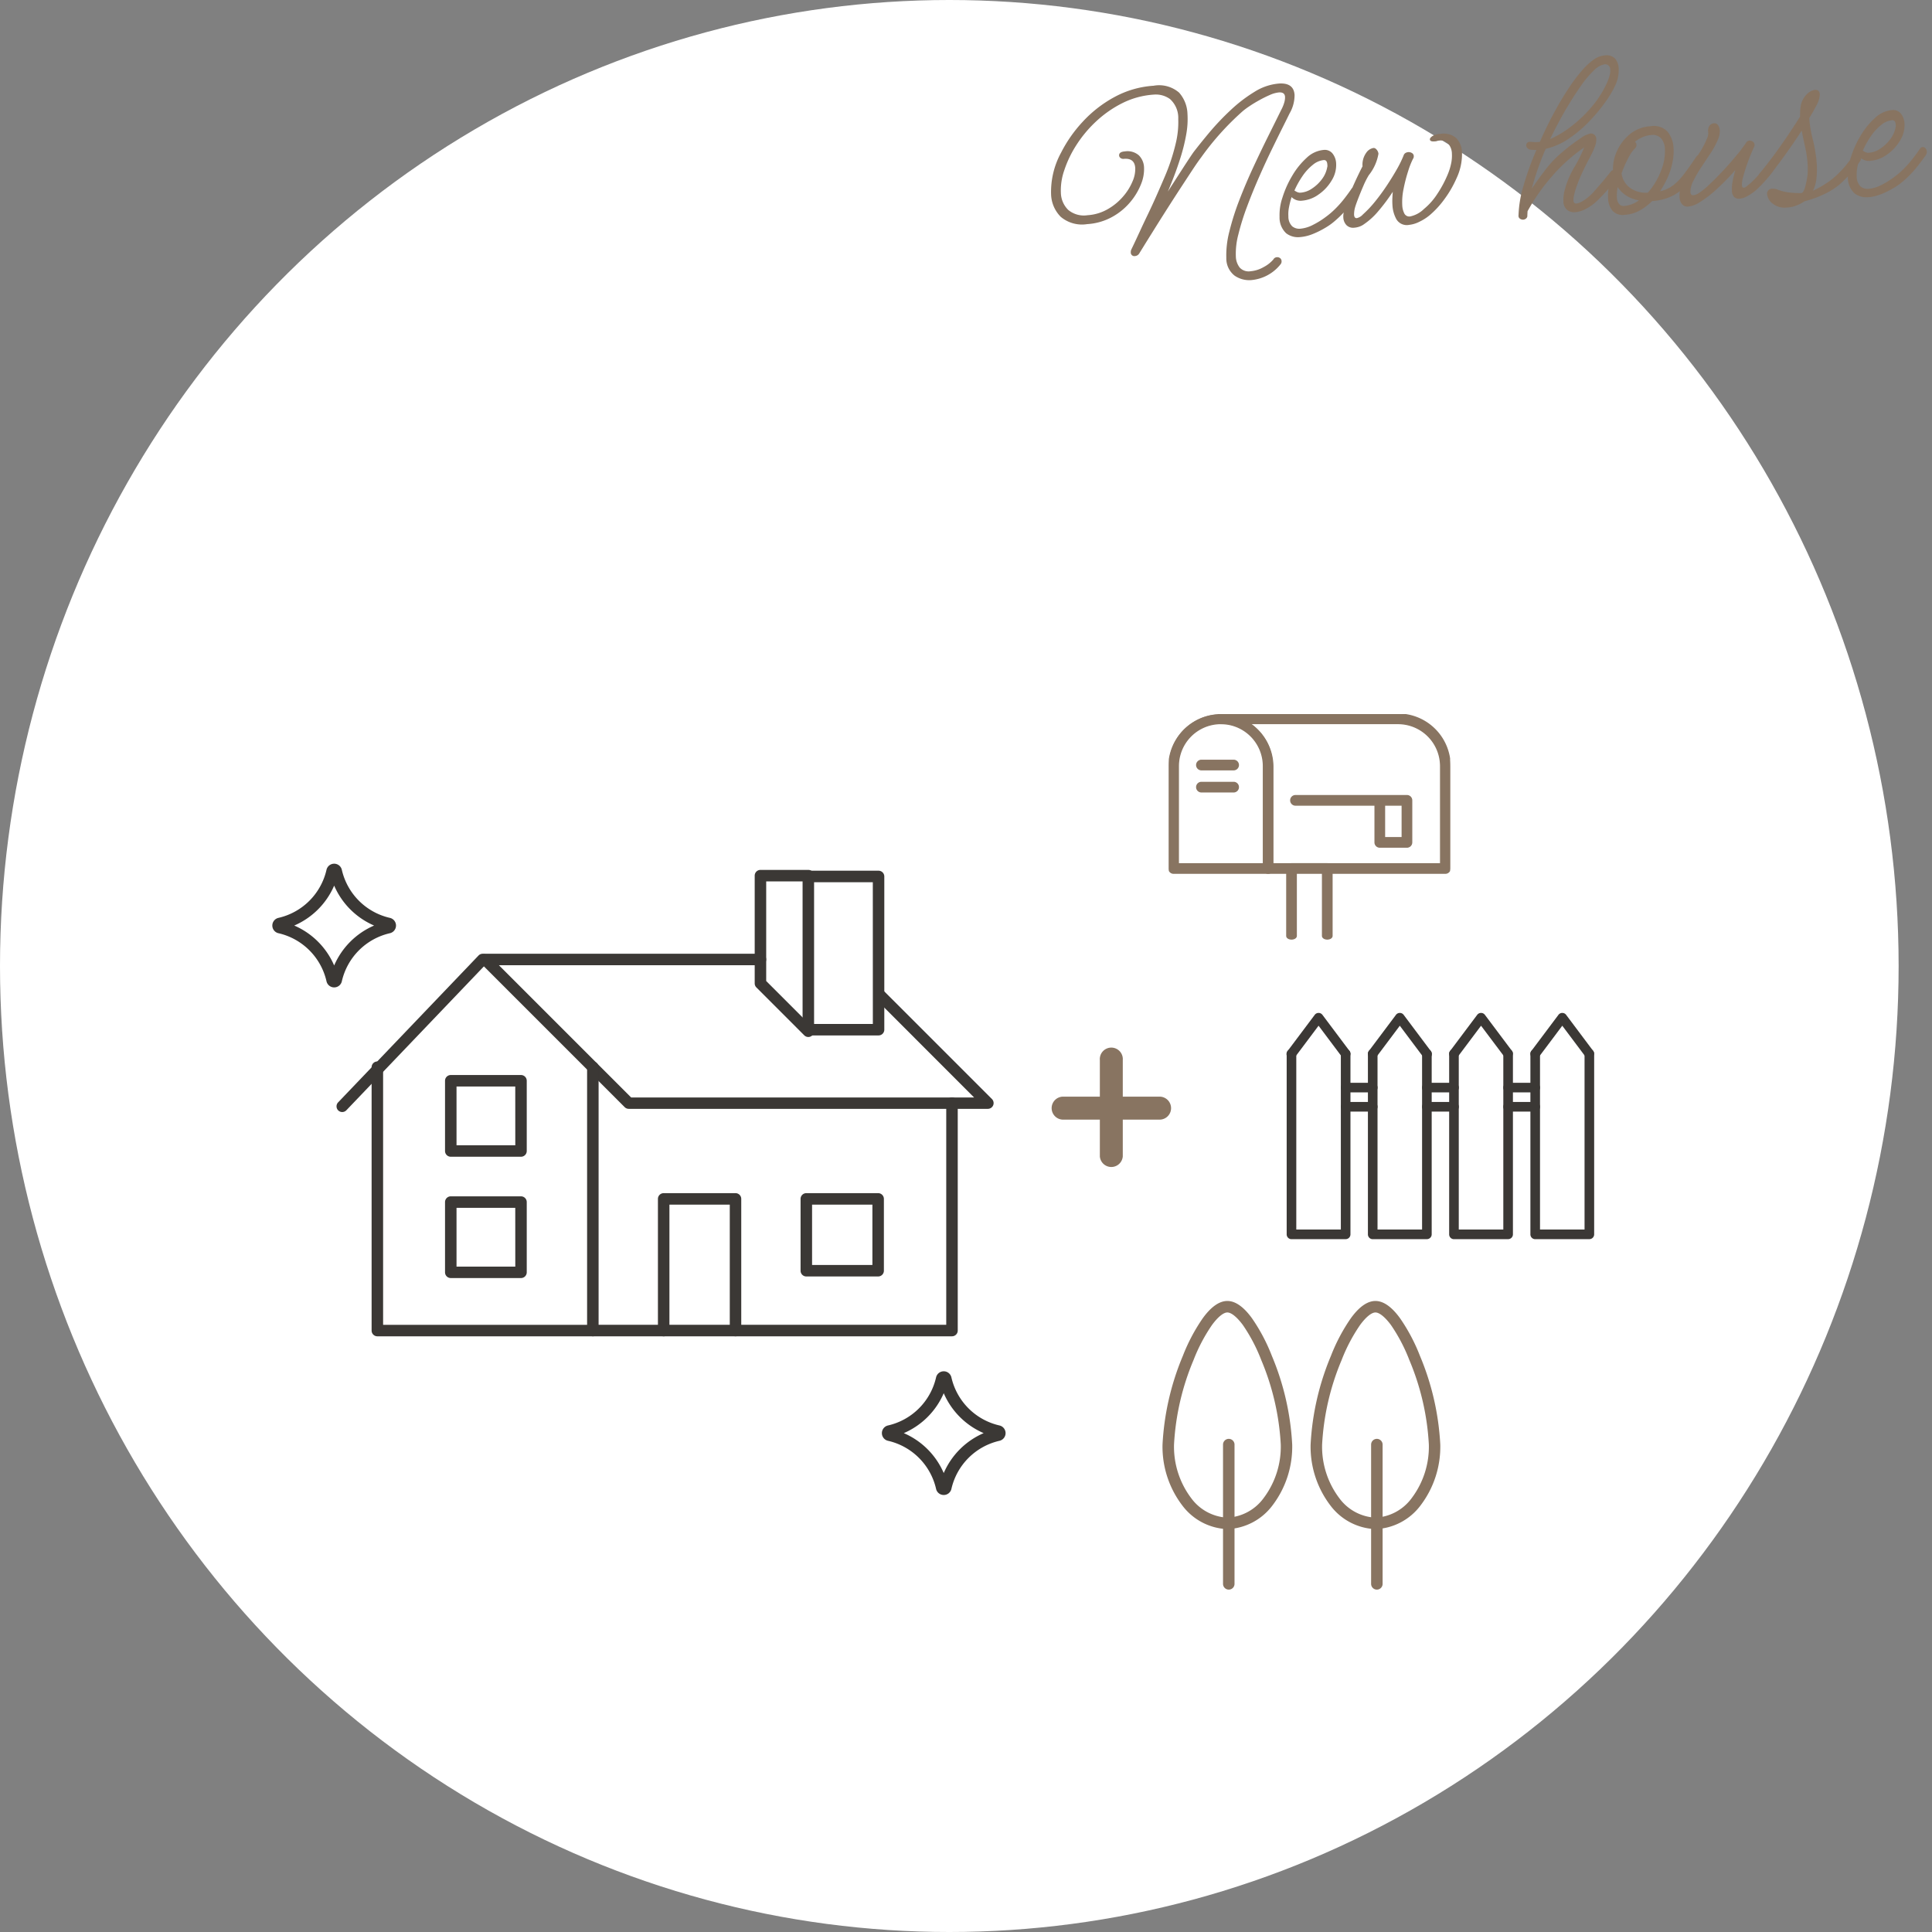 <svg xmlns="http://www.w3.org/2000/svg" xmlns:xlink="http://www.w3.org/1999/xlink" width="168" height="168" viewBox="0 0 168 168">
  <rect x="0" y="0" width="168" height="168" fill="#808080" stroke="none"/>
  <defs>
    <clipPath id="clip-path">
      <rect id="Rectangle_16210" data-name="Rectangle 16210" width="58.296" height="41.64" fill="none" stroke="#3b3835" stroke-width="1"/>
    </clipPath>
    <clipPath id="clip-path-3">
      <rect id="Rectangle_16215" data-name="Rectangle 16215" width="12.112" height="25.693" fill="none" stroke="#887461" stroke-width="1"/>
    </clipPath>
    <clipPath id="clip-path-5">
      <rect id="Rectangle_13671" data-name="Rectangle 13671" width="26.737" height="19.673" fill="#3b3835"/>
    </clipPath>
    <clipPath id="clip-path-6">
      <rect id="Rectangle_16216" data-name="Rectangle 16216" width="10.758" height="10.758" transform="translate(0 0)" fill="#3b3835"/>
    </clipPath>
    <clipPath id="clip-path-8">
      <rect id="Rectangle_16218" data-name="Rectangle 16218" width="24.459" height="20.553" fill="#887461" stroke="#887461" stroke-width="0.2"/>
    </clipPath>
  </defs>
  <g id="Group_81749" data-name="Group 81749" transform="translate(-13 -1858.486)">
    <ellipse id="Ellipse_110" data-name="Ellipse 110" cx="82.549" cy="84" rx="82.549" ry="84" transform="translate(13 1858.486)" fill="#fff"/>
    <path id="Path_373257" data-name="Path 373257" d="M16.852,17.446a2.248,2.248,0,0,1-1.43-.484,1.894,1.894,0,0,1-.616-1.584,8.217,8.217,0,0,1,.429-2.288,22.238,22.238,0,0,1,1.056-2.662Q16.94,9.042,17.7,7.667T19.184,5.06q.726-1.232,1.276-2.178a3.262,3.262,0,0,0,.33-.671,1.551,1.551,0,0,0,.088-.451q0-.418-.506-.418a2.518,2.518,0,0,0-.8.165,10.369,10.369,0,0,0-.968.4q-.495.231-.891.462a6.489,6.489,0,0,0-.572.363,23.868,23.868,0,0,0-3.916,3.784q-.33.374-.891,1.111T11.1,9.251q-.671.891-1.342,1.8T8.525,12.738q-.561.77-.9,1.243l-.341.473a.46.46,0,0,1-.374.2.311.311,0,0,1-.352-.352.548.548,0,0,1,.066-.242l.231-.407q.231-.407.605-1.089t.825-1.474q.451-.792.869-1.584T9.9,8.074a17.5,17.5,0,0,0,1.221-2.948,7.8,7.8,0,0,0,.363-2.09,2.2,2.2,0,0,0-.594-1.782A2.1,2.1,0,0,0,9.526.77a7.155,7.155,0,0,0-2.772.539A9.691,9.691,0,0,0,4.367,2.728,10.577,10.577,0,0,0,2.5,4.664a9.62,9.62,0,0,0-1.21,2.123A5.271,5.271,0,0,0,.858,8.734a2.159,2.159,0,0,0,.528,1.507,2.121,2.121,0,0,0,1.65.583,4.019,4.019,0,0,0,1.782-.4,5.046,5.046,0,0,0,1.408-1,4.87,4.87,0,0,0,.913-1.254,2.676,2.676,0,0,0,.319-1.155q0-.858-.9-.858H6.534a.4.4,0,0,1-.3-.1.294.294,0,0,1-.1-.209q0-.33.528-.33a1.5,1.5,0,0,1,1.188.429,1.566,1.566,0,0,1,.374,1.067A3.437,3.437,0,0,1,7.854,8.47,5.624,5.624,0,0,1,6.787,9.977a5.511,5.511,0,0,1-1.672,1.166,5.117,5.117,0,0,1-2.167.451A2.86,2.86,0,0,1,.7,10.8a2.9,2.9,0,0,1-.7-2A7.126,7.126,0,0,1,1.122,5.236,11.726,11.726,0,0,1,3.179,2.695,10.612,10.612,0,0,1,6.072.748,8.226,8.226,0,0,1,9.548,0a2.657,2.657,0,0,1,2.167.748,2.912,2.912,0,0,1,.6,1.892,7.411,7.411,0,0,1-.242,1.815,15.6,15.6,0,0,1-.605,1.881q-.363.924-.726,1.694t-.6,1.232q.77-1.034,1.43-1.914t1.012-1.32q.616-.7,1.518-1.639a22.283,22.283,0,0,1,1.969-1.8,12.565,12.565,0,0,1,2.178-1.441A4.718,4.718,0,0,1,20.416.572q1.3,0,1.3,1.078a3.157,3.157,0,0,1-.55,1.584q-.176.308-.638,1.089t-1.089,1.87Q18.81,7.282,18.15,8.536t-1.232,2.508a21.068,21.068,0,0,0-.924,2.365,6.475,6.475,0,0,0-.352,1.9,1.633,1.633,0,0,0,.275.99,1.058,1.058,0,0,0,.913.374,2.719,2.719,0,0,0,1.144-.275,2.877,2.877,0,0,0,.9-.605.364.364,0,0,1,.33-.176.381.381,0,0,1,.264.1.325.325,0,0,1,.11.253.387.387,0,0,1-.11.286,3.64,3.64,0,0,1-2.618,1.188ZM21.3,14.014a1.682,1.682,0,0,1-1.155-.418,1.866,1.866,0,0,1-.473-1.452,4.715,4.715,0,0,1,.363-1.65,8.725,8.725,0,0,1,.979-1.837,6.619,6.619,0,0,1,1.364-1.474A2.456,2.456,0,0,1,23.892,6.6a.864.864,0,0,1,.759.363,1.481,1.481,0,0,1,.253.869,2.532,2.532,0,0,1-.484,1.452A3.874,3.874,0,0,1,23.2,10.428a2.837,2.837,0,0,1-1.463.44,1.1,1.1,0,0,1-.9-.374,7.352,7.352,0,0,0-.286.858,3.115,3.115,0,0,0-.11.792,1.177,1.177,0,0,0,.275.891.984.984,0,0,0,.693.253,2.958,2.958,0,0,0,1.133-.264,7.211,7.211,0,0,0,1.177-.627,6.853,6.853,0,0,0,.814-.605,8.949,8.949,0,0,0,.847-.825q.407-.451.715-.847a.315.315,0,0,1,.242-.132.292.292,0,0,1,.231.121.454.454,0,0,1,.1.3.528.528,0,0,1-.11.308q-.352.44-.869,1A8.788,8.788,0,0,1,24.53,12.76a5.36,5.36,0,0,1-.9.572,7.669,7.669,0,0,1-1.155.484A3.774,3.774,0,0,1,21.3,14.014Zm.4-3.85a2,2,0,0,0,.957-.286,3.362,3.362,0,0,0,.924-.759A2.428,2.428,0,0,0,24.112,8.1a.245.245,0,0,0,.022-.11v-.11q0-.4-.286-.4a1.744,1.744,0,0,0-.968.341,4.388,4.388,0,0,0-.957.9,7.8,7.8,0,0,0-.8,1.221q.088.066.176.121a.613.613,0,0,0,.176.077.245.245,0,0,0,.11.022Zm9.152,3.454a1.054,1.054,0,0,1-1.056-.55,2.811,2.811,0,0,1-.264-1.232,5.475,5.475,0,0,1,.033-.605q.033-.3.077-.583a15.89,15.89,0,0,1-1.386,1.606,5.979,5.979,0,0,1-1.276,1.012,1.56,1.56,0,0,1-.473.209,1.86,1.86,0,0,1-.429.055.817.817,0,0,1-.649-.264,1.031,1.031,0,0,1-.231-.7,1.521,1.521,0,0,1,.055-.385q.055-.209.209-.627a15.109,15.109,0,0,1,.7-1.5q.484-.924,1.012-1.8a1.774,1.774,0,0,1,.4-1.144.957.957,0,0,1,.638-.374.269.269,0,0,1,.2.066.652.652,0,0,1,.22.462,4.1,4.1,0,0,1-.968,1.8,6.914,6.914,0,0,0-.528.88q-.286.55-.528,1.067t-.33.759a2.324,2.324,0,0,0-.132.638q0,.308.22.308a1.027,1.027,0,0,0,.55-.286,9.516,9.516,0,0,0,1.155-1.067q.583-.627,1.122-1.331t.968-1.353A9.516,9.516,0,0,0,30.8,7.568a.379.379,0,0,1,.187-.209.558.558,0,0,1,.231-.055.548.548,0,0,1,.319.1.316.316,0,0,1,.143.275.379.379,0,0,1-.088.242,6.678,6.678,0,0,0-.484,1.012,13.436,13.436,0,0,0-.506,1.507,5.516,5.516,0,0,0-.22,1.441,1.736,1.736,0,0,0,.132.726.485.485,0,0,0,.484.286,2.434,2.434,0,0,0,1.254-.572,5.614,5.614,0,0,0,1.232-1.21A9.809,9.809,0,0,0,34.5,9.5a5.158,5.158,0,0,0,.385-.99A3.265,3.265,0,0,0,35,7.7a1.359,1.359,0,0,0-.264-.891.868.868,0,0,0-.7-.319,1.044,1.044,0,0,0-.242.022.415.415,0,0,1-.132.022h-.11q-.374,0-.374-.2,0-.132.242-.275a1.515,1.515,0,0,1,.748-.143,1.639,1.639,0,0,1,1.309.473,1.839,1.839,0,0,1,.407,1.243,4.953,4.953,0,0,1-.638,2.244A9.394,9.394,0,0,1,34.078,11.6a7.876,7.876,0,0,1-1.386,1.309,4.23,4.23,0,0,1-.924.5A2.568,2.568,0,0,1,30.844,13.618Zm9.944.242a.467.467,0,0,1-.286-.1.3.3,0,0,1-.11-.3,10,10,0,0,1,.627-2.574A25.155,25.155,0,0,1,42.35,7.9q-.264-.022-.528-.066a.462.462,0,0,1-.242-.154.352.352,0,0,1-.088-.22.335.335,0,0,1,.077-.209.275.275,0,0,1,.231-.1,1.529,1.529,0,0,1,.3.033,1.854,1.854,0,0,0,.363.033H42.7q.77-1.474,1.628-2.783a25.116,25.116,0,0,1,1.584-2.189q.44-.528.924-1.012a5.527,5.527,0,0,1,1-.8,1.908,1.908,0,0,1,1-.319,1.041,1.041,0,0,1,.891.341,1.382,1.382,0,0,1,.253.847,3.134,3.134,0,0,1-.4,1.474,9.078,9.078,0,0,1-.99,1.419,14.638,14.638,0,0,1-1.529,1.584A10.828,10.828,0,0,1,45.2,7.128a5.813,5.813,0,0,1-2.035.726q-.462.88-.825,1.738t-.627,1.628l.352-.44q.572-.7,1.144-1.331A9.544,9.544,0,0,1,44.66,8.184a15.9,15.9,0,0,1,1.573-1.023,2.189,2.189,0,0,1,.913-.363.47.47,0,0,1,.462.506,1.6,1.6,0,0,1-.165.649A5.894,5.894,0,0,1,47.1,8.6q-.176.286-.242.4-.242.374-.66,1.122a13.075,13.075,0,0,0-.7,1.452q-.088.242-.165.495a1.519,1.519,0,0,0-.077.429q0,.286.242.286a1.548,1.548,0,0,0,.638-.22,4.236,4.236,0,0,0,.979-.737l.781-.781.209-.22.374-.4.187-.2a.271.271,0,0,1,.22-.11.276.276,0,0,1,.209.121.454.454,0,0,1,.1.3.5.5,0,0,1-.11.33,7.488,7.488,0,0,1-.9,1.012q-.572.55-1.012.9a4.167,4.167,0,0,1-.946.55,2.35,2.35,0,0,1-.88.2,1.011,1.011,0,0,1-.693-.242.976.976,0,0,1-.275-.77,3.136,3.136,0,0,1,.22-1.078,7.335,7.335,0,0,1,.913-1.782,13.223,13.223,0,0,0,1-1.694,14.851,14.851,0,0,0-2.97,2.31,17.026,17.026,0,0,0-2.332,2.882l-.044.352a.305.305,0,0,1-.121.264A.424.424,0,0,1,40.788,13.86ZM48.818.88a1.7,1.7,0,0,0-.99.462,8.333,8.333,0,0,0-1.177,1.2q-.6.737-1.2,1.584T44.374,5.753q-.484.781-.77,1.287A8.912,8.912,0,0,0,45.5,6.072,11.314,11.314,0,0,0,47.41,4.488a8.834,8.834,0,0,0,1.5-2.046,4.014,4.014,0,0,0,.253-.605,1.519,1.519,0,0,0,.077-.429A.5.5,0,0,0,49.093.99.456.456,0,0,0,48.818.88Zm.814,13.178a1.212,1.212,0,0,1-1.056-.429,1.782,1.782,0,0,1-.308-1.067,4.564,4.564,0,0,1,.165-1.155,8.909,8.909,0,0,1,.429-1.243,3.74,3.74,0,0,1,.473-1.694,3.992,3.992,0,0,1,1.232-1.386,3.109,3.109,0,0,1,1.837-.55,1.622,1.622,0,0,1,1.441.594,2.43,2.43,0,0,1,.407,1.408,4.5,4.5,0,0,1-.11.979,6.044,6.044,0,0,1-.286.935,6.674,6.674,0,0,1-.44.891,9.4,9.4,0,0,1-.594.891,3.024,3.024,0,0,0,1.155-.429,4.944,4.944,0,0,0,1-.891q.506-.572,1.188-1.452a.377.377,0,0,1,.286-.154.425.425,0,0,1,.3.11.369.369,0,0,1,.121.286.379.379,0,0,1-.088.242,17.423,17.423,0,0,1-1.287,1.584,4.893,4.893,0,0,1-1.463,1.1,4.44,4.44,0,0,1-1.958.4,4.8,4.8,0,0,1-1.144.748A3.046,3.046,0,0,1,49.632,14.058Zm1.276-5.7a3.09,3.09,0,0,0-.638.792,9.818,9.818,0,0,0-.682,1.3,1.9,1.9,0,0,0,.561,1.221,2.326,2.326,0,0,0,1.6.605,6.052,6.052,0,0,0,1.276-1.815A4.549,4.549,0,0,0,53.5,8.58a1.5,1.5,0,0,0-.264-.924A.977.977,0,0,0,52.4,7.3a2.3,2.3,0,0,0-.77.132,2.728,2.728,0,0,0-.682.352.36.36,0,0,1,.11.264A.4.4,0,0,1,50.908,8.36Zm-1.87,4.158a.978.978,0,0,0,.143.561.508.508,0,0,0,.451.209,2.514,2.514,0,0,0,1.3-.4,2.812,2.812,0,0,1-1.078-.495,2.534,2.534,0,0,1-.682-.781A3.816,3.816,0,0,0,49.038,12.518Zm6.138,1.21a.61.61,0,0,1-.528-.242.983.983,0,0,1-.176-.594A2.653,2.653,0,0,1,54.78,11.7a9.615,9.615,0,0,1,.748-1.276q.44-.638.968-1.32a4.889,4.889,0,0,0,.319-.462,7.759,7.759,0,0,0,.385-.682,1.079,1.079,0,0,0,.154-.55.726.726,0,0,1,.154-.561.533.533,0,0,1,.4-.187.364.364,0,0,1,.33.176.853.853,0,0,1,.132.484,1.887,1.887,0,0,1-.209.759,6.912,6.912,0,0,1-.715,1.133q-.4.528-.869,1.133a10.2,10.2,0,0,0-.8,1.177,2.043,2.043,0,0,0-.33.968q0,.286.242.286a1.166,1.166,0,0,0,.44-.132,6.093,6.093,0,0,0,.979-.682q.627-.506,1.32-1.155T59.7,9.548a12.184,12.184,0,0,0,.847-.968.388.388,0,0,1,.33-.2.438.438,0,0,1,.286.11.355.355,0,0,1,.132.286.394.394,0,0,1-.066.2q-.132.242-.352.682t-.429.946q-.209.506-.352.935a2.272,2.272,0,0,0-.143.649q0,.242.154.242a.507.507,0,0,0,.275-.121q.165-.121.3-.209a10.389,10.389,0,0,0,1.023-.935q.473-.495.869-.935a.271.271,0,0,1,.22-.11.276.276,0,0,1,.209.121.454.454,0,0,1,.1.3.5.5,0,0,1-.11.33,9.755,9.755,0,0,1-.924,1.023,10.47,10.47,0,0,1-1.012.891,5.082,5.082,0,0,1-.671.385,1.649,1.649,0,0,1-.715.187.609.609,0,0,1-.451-.165.815.815,0,0,1-.165-.583,3.265,3.265,0,0,1,.121-.814q.121-.462.3-.946a20.4,20.4,0,0,1-1.683,1.5,9.356,9.356,0,0,1-1.7,1.122A2.215,2.215,0,0,1,55.176,13.728Zm8.558.682a1.645,1.645,0,0,1-1.232-.429,1.21,1.21,0,0,1-.418-.8.428.428,0,0,1,.484-.484,1.119,1.119,0,0,1,.22.022.979.979,0,0,1,.242.088,4,4,0,0,0,1,.319,7.618,7.618,0,0,0,1.045.121q.2-.044.374-.572a7.388,7.388,0,0,0,.264-1.012,6.682,6.682,0,0,0,.066-.946,9.537,9.537,0,0,0-.11-1.43q-.11-.726-.2-1.452-.594.792-1.254,1.6T62.986,10.89a11.279,11.279,0,0,1-.968,1.012.3.3,0,0,1-.22.088.345.345,0,0,1-.264-.121.4.4,0,0,1-.11-.275.417.417,0,0,1,.154-.33q.2-.2.638-.682t1-1.155q.561-.671,1.133-1.408t1.056-1.4q.022-.22.044-.429a3.624,3.624,0,0,1,.066-.407A1.853,1.853,0,0,1,66.1,4.741a1.253,1.253,0,0,1,.759-.363q.4,0,.4.418a2.122,2.122,0,0,1-.33.9l-.33.517q-.176.275-.4.583a10.136,10.136,0,0,0,.154,1.727,12.2,12.2,0,0,1,.176,1.331q.022.22.033.44t.011.462a7.752,7.752,0,0,1-.1,1.232,3.335,3.335,0,0,1-.385,1.122,8.413,8.413,0,0,0,1.232-.583,6.209,6.209,0,0,0,1.1-.781,8.325,8.325,0,0,0,.814-.792q.374-.418.7-.77a.271.271,0,0,1,.22-.11.276.276,0,0,1,.209.121.454.454,0,0,1,.1.3.5.5,0,0,1-.11.33,7.608,7.608,0,0,1-.913,1.023,11.368,11.368,0,0,1-1.023.891,6.308,6.308,0,0,1-1.408.748,8.788,8.788,0,0,1-1.716.484,3.453,3.453,0,0,1-1.034.4q-.154.022-.286.033T63.734,14.41Zm7.084-.4a1.682,1.682,0,0,1-1.155-.418,1.866,1.866,0,0,1-.473-1.452,4.715,4.715,0,0,1,.363-1.65,8.724,8.724,0,0,1,.979-1.837A6.619,6.619,0,0,1,71.9,7.183,2.456,2.456,0,0,1,73.414,6.6a.864.864,0,0,1,.759.363,1.481,1.481,0,0,1,.253.869,2.532,2.532,0,0,1-.484,1.452,3.874,3.874,0,0,1-1.221,1.144,2.837,2.837,0,0,1-1.463.44,1.1,1.1,0,0,1-.9-.374,7.352,7.352,0,0,0-.286.858,3.115,3.115,0,0,0-.11.792,1.177,1.177,0,0,0,.275.891.984.984,0,0,0,.693.253,2.958,2.958,0,0,0,1.133-.264,7.211,7.211,0,0,0,1.177-.627,6.853,6.853,0,0,0,.814-.605,8.95,8.95,0,0,0,.847-.825q.407-.451.715-.847a.315.315,0,0,1,.242-.132.292.292,0,0,1,.231.121.454.454,0,0,1,.1.3.528.528,0,0,1-.11.308q-.352.44-.869,1a8.788,8.788,0,0,1-1.155,1.045,5.36,5.36,0,0,1-.9.572A7.669,7.669,0,0,1,72,13.816,3.774,3.774,0,0,1,70.818,14.014Zm.4-3.85a2,2,0,0,0,.957-.286,3.362,3.362,0,0,0,.924-.759A2.428,2.428,0,0,0,73.634,8.1a.245.245,0,0,0,.022-.11v-.11q0-.4-.286-.4a1.744,1.744,0,0,0-.968.341,4.388,4.388,0,0,0-.957.9,7.8,7.8,0,0,0-.8,1.221q.088.066.176.121a.613.613,0,0,0,.176.077.245.245,0,0,0,.11.022Z" transform="matrix(0.998, -0.07, 0.07, 0.998, 103.783, 1866.61)" fill="#887461"/>
    <g id="Group_81291" data-name="Group 81291" transform="translate(36.679 1920.579)">
      <g id="Group_81276" data-name="Group 81276" transform="translate(4.969 13.009)">
        <g id="Group_81273" data-name="Group 81273" transform="translate(0 0)">
          <g id="Group_81272" data-name="Group 81272" clip-path="url(#clip-path)">
            <path id="線_128" data-name="線 128" d="M-.5,12.767a.5.5,0,0,1-.345-.138.5.5,0,0,1-.016-.7L11.353-.846a.5.5,0,0,1,.7-.016.5.5,0,0,1,.016.7L-.141,12.613A.5.5,0,0,1-.5,12.767Z" transform="translate(1.612 8.83)" fill="#3b3835"/>
            <path id="パス_372904" data-name="パス 372904" d="M44.221,20.489H12.991a.5.5,0,0,1-.353-.146L.146,7.851A.5.5,0,0,1,.5,7H24.442a.5.5,0,1,1,0,1H1.7l11.5,11.5h29.82L34.5,10.974a.5.5,0,0,1,.705-.705l9.369,9.369a.5.5,0,0,1-.353.851Z" transform="translate(13.035 0.83)" fill="#3b3835"/>
            <path id="長方形_16209" data-name="長方形 16209" d="M-.5-1H5.606a.5.5,0,0,1,.5.5V12.823a.5.5,0,0,1-.5.5H-.5a.5.5,0,0,1-.5-.5V-.5A.5.5,0,0,1-.5-1ZM5.107,0H0V12.325h5.11Z" transform="translate(42.142 1.612)" fill="#3b3835"/>
            <path id="パス_372905" data-name="パス 372905" d="M19.663,14.53a.5.5,0,0,1-.353-.146L15.146,10.22A.5.5,0,0,1,15,9.868V.5a.5.5,0,0,1,.5-.5h4.164a.5.5,0,1,1,0,1H16V9.661l4.018,4.018a.5.5,0,0,1-.352.851Z" transform="translate(21.978 0.542)" fill="#3b3835"/>
            <path id="パス_372906" data-name="パス 372906" d="M52.237,39.9H33.5a.5.5,0,0,1-.5-.5V16.5a.5.5,0,1,1,1,0V38.9H51.738V16.5a.5.5,0,0,1,1,0V39.4A.5.5,0,0,1,52.237,39.9Z" transform="translate(-29.334 1.199)" fill="#3b3835"/>
            <path id="パス_372907" data-name="パス 372907" d="M34.729,39.776H3.5a.5.5,0,0,1,0-1H34.23V19.5a.5.5,0,1,1,1,0V39.278A.5.5,0,0,1,34.729,39.776Z" transform="translate(19.404 1.322)" fill="#3b3835"/>
          </g>
        </g>
        <path id="長方形_16211" data-name="長方形 16211" d="M-.5-1H5.606a.5.5,0,0,1,.5.5V5.606a.5.5,0,0,1-.5.5H-.5a.5.5,0,0,1-.5-.5V-.5A.5.5,0,0,1-.5-1ZM5.107,0H0v5.11h5.11Z" transform="translate(11.05 19.378)" fill="#3b3835"/>
        <path id="長方形_16212" data-name="長方形 16212" d="M-.5-1H5.606a.5.5,0,0,1,.5.5V5.606a.5.5,0,0,1-.5.5H-.5a.5.5,0,0,1-.5-.5V-.5A.5.5,0,0,1-.5-1ZM5.107,0H0v5.11h5.11Z" transform="translate(11.05 29.927)" fill="#3b3835"/>
        <g id="Group_81275" data-name="Group 81275" transform="translate(0 0)">
          <g id="Group_81274" data-name="Group 81274" clip-path="url(#clip-path)">
            <path id="パス_372908" data-name="パス 372908" d="M27.825,39.448a.5.5,0,0,1-.5-.5V28H22.077V38.95a.5.5,0,0,1-1,0V27.5a.5.5,0,0,1,.5-.5h6.246a.5.5,0,0,1,.5.5V38.95A.5.5,0,0,1,27.825,39.448Z" transform="translate(7.486 1.65)" fill="#3b3835"/>
          </g>
        </g>
        <path id="長方形_16214" data-name="長方形 16214" d="M-.5-1H5.745a.5.5,0,0,1,.5.5V5.745a.5.5,0,0,1-.5.5H-.5a.5.5,0,0,1-.5-.5V-.5A.5.5,0,0,1-.5-1ZM5.246,0H0V5.246H5.246Z" transform="translate(41.967 29.65)" fill="#3b3835"/>
      </g>
      <g id="Group_81288" data-name="Group 81288" transform="translate(76.93 50.677)">
        <g id="Group_81278" data-name="Group 81278" transform="translate(12.877 0)">
          <g id="Group_81277" data-name="Group 81277" clip-path="url(#clip-path-3)">
            <path id="パス_372909" data-name="パス 372909" d="M5.637,0C6.33,0,7.05.5,7.776,1.5A15.689,15.689,0,0,1,9.5,4.753a22.974,22.974,0,0,1,1.776,7.735,8.421,8.421,0,0,1-1.716,5.291,5.134,5.134,0,0,1-3.921,2.059,5.134,5.134,0,0,1-3.921-2.059A8.421,8.421,0,0,1,0,12.488,22.974,22.974,0,0,1,1.776,4.753,15.689,15.689,0,0,1,3.5,1.5C4.224.5,4.944,0,5.637,0Zm0,18.841a4.148,4.148,0,0,0,3.145-1.688,7.426,7.426,0,0,0,1.5-4.665,21.92,21.92,0,0,0-1.7-7.36,14.708,14.708,0,0,0-1.6-3.045C6.466,1.393,5.98,1,5.637,1s-.829.4-1.334,1.087A14.708,14.708,0,0,0,2.7,5.129,21.92,21.92,0,0,0,1,12.488a7.426,7.426,0,0,0,1.5,4.665A4.148,4.148,0,0,0,5.637,18.841Z" transform="translate(0.48 0.358)" fill="#887461"/>
            <path id="線_129" data-name="線 129" d="M-.5,12.109a.5.5,0,0,1-.5-.5V-.5A.5.5,0,0,1-.5-1,.5.5,0,0,1,0-.5V11.611A.5.5,0,0,1-.5,12.109Z" transform="translate(6.741 13.348)" fill="#887461"/>
          </g>
        </g>
        <g id="Group_81280" data-name="Group 81280" transform="translate(0 0)">
          <g id="Group_81277-2" data-name="Group 81277" clip-path="url(#clip-path-3)">
            <path id="パス_372909-2" data-name="パス 372909" d="M5.637,0C6.33,0,7.05.5,7.776,1.5A15.689,15.689,0,0,1,9.5,4.753a22.974,22.974,0,0,1,1.776,7.735,8.421,8.421,0,0,1-1.716,5.291,5.134,5.134,0,0,1-3.921,2.059,5.134,5.134,0,0,1-3.921-2.059A8.421,8.421,0,0,1,0,12.488,22.974,22.974,0,0,1,1.776,4.753,15.689,15.689,0,0,1,3.5,1.5C4.224.5,4.944,0,5.637,0Zm0,18.841a4.148,4.148,0,0,0,3.145-1.688,7.426,7.426,0,0,0,1.5-4.665,21.92,21.92,0,0,0-1.7-7.36,14.708,14.708,0,0,0-1.6-3.045C6.466,1.393,5.98,1,5.637,1s-.829.4-1.334,1.087A14.708,14.708,0,0,0,2.7,5.129,21.92,21.92,0,0,0,1,12.488a7.426,7.426,0,0,0,1.5,4.665A4.148,4.148,0,0,0,5.637,18.841Z" transform="translate(0.48 0.358)" fill="#887461"/>
            <path id="線_129-2" data-name="線 129" d="M-.5,12.109a.5.5,0,0,1-.5-.5V-.5A.5.5,0,0,1-.5-1,.5.5,0,0,1,0-.5V11.611A.5.5,0,0,1-.5,12.109Z" transform="translate(6.741 13.348)" fill="#887461"/>
          </g>
        </g>
      </g>
      <g id="Group_81279" data-name="Group 81279" transform="translate(88.207 25.986)">
        <g id="Mask_Group_80661" data-name="Mask Group 80661" transform="translate(0 0)" clip-path="url(#clip-path-5)">
          <path id="Path_372086" data-name="Path 372086" d="M282.825,3.975a.417.417,0,0,0,.335-.167l2.02-2.694,2.02,2.694a.418.418,0,1,0,.668-.5L285.514.167a.418.418,0,0,0-.668,0l-2.355,3.14a.418.418,0,0,0,.334.668" transform="translate(-275.343 0)" fill="#3b3835"/>
          <path id="Path_372087" data-name="Path 372087" d="M424.028,79.29h4.709a.418.418,0,0,0,.418-.418v-15.7a.418.418,0,0,0-.836,0v15.28h-3.874V63.175a.418.418,0,0,0-.836,0v15.7a.418.418,0,0,0,.418.418" transform="translate(-423.61 -59.617)" fill="#3b3835"/>
          <path id="Path_372088" data-name="Path 372088" d="M428.738,3.975a.418.418,0,0,0,.334-.668L426.717.167a.418.418,0,0,0-.668,0l-2.355,3.14a.418.418,0,1,0,.668.5l2.02-2.694,2.02,2.694a.417.417,0,0,0,.335.167" transform="translate(-423.61 0)" fill="#3b3835"/>
          <path id="Path_372089" data-name="Path 372089" d="M.419,79.29H5.128a.418.418,0,0,0,.418-.418v-15.7a.418.418,0,0,0-.836,0v15.28H.837V63.175a.418.418,0,0,0-.836,0v15.7a.418.418,0,0,0,.418.418" transform="translate(21.191 -59.617)" fill="#3b3835"/>
          <path id="Path_372090" data-name="Path 372090" d="M.417,3.975a.417.417,0,0,0,.335-.167l2.02-2.694,2.02,2.694a.418.418,0,0,0,.668-.5L3.106.167a.418.418,0,0,0-.668,0L.083,3.307a.418.418,0,0,0,.334.668" transform="translate(21.193 0)" fill="#3b3835"/>
          <path id="Path_372091" data-name="Path 372091" d="M141.622,79.29h4.709a.418.418,0,0,0,.418-.418v-15.7a.418.418,0,0,0-.836,0v15.28H142.04V63.175a.418.418,0,0,0-.836,0v15.7a.418.418,0,0,0,.418.418" transform="translate(-127.076 -59.617)" fill="#3b3835"/>
          <path id="Path_372092" data-name="Path 372092" d="M141.621,3.975a.417.417,0,0,0,.335-.167l2.02-2.694L146,3.808a.418.418,0,0,0,.668-.5L144.31.167a.418.418,0,0,0-.668,0l-2.355,3.14a.418.418,0,0,0,.334.668" transform="translate(-127.075 0)" fill="#3b3835"/>
          <path id="Path_372093" data-name="Path 372093" d="M94.531,122.3h2.356a.418.418,0,1,0,0-.836H94.531a.418.418,0,1,0,0,.836" transform="translate(-75.276 -115.388)" fill="#3b3835"/>
          <path id="Path_372094" data-name="Path 372094" d="M376.954,122.3h2.356a.418.418,0,0,0,0-.836h-2.356a.418.418,0,1,0,0,.836" transform="translate(-371.828 -115.388)" fill="#3b3835"/>
          <path id="Path_372095" data-name="Path 372095" d="M235.742,122.3H238.1a.418.418,0,1,0,0-.836h-2.356a.418.418,0,1,0,0,.836" transform="translate(-223.551 -115.388)" fill="#3b3835"/>
          <path id="Path_372096" data-name="Path 372096" d="M94.531,155.7h2.356a.418.418,0,1,0,0-.836H94.531a.418.418,0,1,0,0,.836" transform="translate(-75.276 -147.12)" fill="#3b3835"/>
          <path id="Path_372097" data-name="Path 372097" d="M376.954,155.7h2.356a.418.418,0,0,0,0-.836h-2.356a.418.418,0,1,0,0,.836" transform="translate(-371.828 -147.12)" fill="#3b3835"/>
          <path id="Path_372098" data-name="Path 372098" d="M235.742,155.7H238.1a.418.418,0,1,0,0-.836h-2.356a.418.418,0,1,0,0,.836" transform="translate(-223.551 -147.12)" fill="#3b3835"/>
          <path id="Path_372085" data-name="Path 372085" d="M282.825,79.29h4.709a.418.418,0,0,0,.418-.418v-15.7a.418.418,0,0,0-.836,0v15.28h-3.874V63.175a.418.418,0,0,0-.836,0v15.7a.418.418,0,0,0,.418.418" transform="translate(-275.343 -59.617)" fill="#3b3835"/>
        </g>
      </g>
      <g id="Group_81282" data-name="Group 81282" transform="translate(0 13.01)" clip-path="url(#clip-path-6)">
        <path id="Path_372910" data-name="Path 372910" d="M5.379,10.758a.681.681,0,0,1-.667-.534A5.556,5.556,0,0,0,.534,6.046a.684.684,0,0,1,0-1.334A5.556,5.556,0,0,0,4.712.534a.684.684,0,0,1,1.334,0,5.556,5.556,0,0,0,4.178,4.178.684.684,0,0,1,0,1.334,5.556,5.556,0,0,0-4.177,4.178.681.681,0,0,1-.667.534M1.907,5.379A6.645,6.645,0,0,1,5.379,8.851,6.646,6.646,0,0,1,8.851,5.379,6.646,6.646,0,0,1,5.379,1.907,6.645,6.645,0,0,1,1.907,5.379" transform="translate(0 0)" fill="#3b3835"/>
      </g>
      <g id="Group_81282-2" data-name="Group 81282" transform="translate(53.006 57.148)" clip-path="url(#clip-path-6)">
        <path id="Path_372910-2" data-name="Path 372910" d="M5.379,10.758a.681.681,0,0,1-.667-.534A5.556,5.556,0,0,0,.534,6.046a.684.684,0,0,1,0-1.334A5.556,5.556,0,0,0,4.712.534a.684.684,0,0,1,1.334,0,5.556,5.556,0,0,0,4.178,4.178.684.684,0,0,1,0,1.334,5.556,5.556,0,0,0-4.177,4.178.681.681,0,0,1-.667.534M1.907,5.379A6.645,6.645,0,0,1,5.379,8.851,6.646,6.646,0,0,1,8.851,5.379,6.646,6.646,0,0,1,5.379,1.907,6.645,6.645,0,0,1,1.907,5.379" transform="translate(0 0)" fill="#3b3835"/>
      </g>
      <g id="Group_81285" data-name="Group 81285" transform="translate(67.768 29.08)">
        <path id="パス_372911" data-name="パス 372911" d="M11952.382-15257.193H11944a1,1,0,0,1-1-1,1,1,0,0,1,1-1h8.385a1,1,0,0,1,1,1A1,1,0,0,1,11952.382-15257.193Z" transform="translate(-11943 15263.38)" fill="#887461"/>
        <path id="パス_372912" data-name="パス 372912" d="M9.382,1.994H1A1,1,0,1,1,1,0H9.382a1,1,0,0,1,0,1.994Z" transform="translate(6.186 0) rotate(90)" fill="#887461"/>
      </g>
      <g id="Group_81290" data-name="Group 81290" transform="translate(77.959 0)">
        <g id="Group_81289" data-name="Group 81289" clip-path="url(#clip-path-8)">
          <path id="Path_372973" data-name="Path 372973" d="M8.635,13.845H.415A.415.415,0,0,1,0,13.43v-8.9a4.525,4.525,0,0,1,9.05,0v8.9a.415.415,0,0,1-.415.415m-7.8-.83H8.22V4.525a3.695,3.695,0,0,0-7.39,0Z" fill="#887461"/>
          <path id="パス_372973_-_アウトライン" data-name="パス 372973 - アウトライン" d="M8.585,13.844H.365A.465.465,0,0,1-.1,13.38v-8.9a4.575,4.575,0,0,1,9.149,0v8.9A.465.465,0,0,1,8.585,13.844ZM4.475,0A4.48,4.48,0,0,0,0,4.475v8.9a.366.366,0,0,0,.365.365h8.22a.366.366,0,0,0,.365-.365v-8.9A4.48,4.48,0,0,0,4.475,0ZM8.219,13.015H.73V4.475a3.745,3.745,0,0,1,7.49,0Zm-7.39-.1H8.12V4.475a3.645,3.645,0,0,0-7.29,0Z" transform="translate(0.05 0.05)" fill="#887461"/>
          <path id="Path_372974" data-name="Path 372974" d="M89.268,13.845H73.859a.415.415,0,1,1,0-.83H88.853V4.525A3.7,3.7,0,0,0,85.158.83H69.749a.415.415,0,1,1,0-.83H85.158a4.53,4.53,0,0,1,4.525,4.525v8.9a.415.415,0,0,1-.415.415" transform="translate(-65.224)" fill="#887461"/>
          <path id="パス_372974_-_アウトライン" data-name="パス 372974 - アウトライン" d="M89.218,13.844H73.809a.465.465,0,1,1,0-.93H88.753V4.475A3.649,3.649,0,0,0,85.108.83H69.7a.465.465,0,1,1,0-.93H85.108a4.58,4.58,0,0,1,4.575,4.575v8.9A.465.465,0,0,1,89.218,13.844Zm-15.409-.83a.365.365,0,1,0,0,.73H89.218a.365.365,0,0,0,.365-.365v-8.9A4.48,4.48,0,0,0,85.108,0H69.7a.365.365,0,1,0,0,.73H85.108a3.749,3.749,0,0,1,3.745,3.745v8.54Z" transform="translate(-65.174 0.05)" fill="#887461"/>
          <path id="Path_372975" data-name="Path 372975" d="M188.9,124.08h-2.361a.415.415,0,0,1-.415-.415v-3.24h-6.916a.415.415,0,0,1,0-.83H188.9a.415.415,0,0,1,.415.415v3.654a.415.415,0,0,1-.415.415m-1.946-.83h1.531v-2.825h-1.531Z" transform="translate(-168.193 -112.507)" fill="#887461"/>
          <path id="パス_372975_-_アウトライン" data-name="パス 372975 - アウトライン" d="M188.848,124.08h-2.361a.465.465,0,0,1-.465-.465v-3.19h-6.866a.465.465,0,1,1,0-.93h9.692a.465.465,0,0,1,.465.465v3.654A.465.465,0,0,1,188.848,124.08Zm-9.692-4.484a.365.365,0,1,0,0,.73h6.966v3.289a.365.365,0,0,0,.365.365h2.361a.365.365,0,0,0,.365-.365v-3.654a.365.365,0,0,0-.365-.365Zm9.327,3.654h-1.631v-2.924h1.631Zm-1.531-.1h1.431v-2.725h-1.431Z" transform="translate(-168.143 -112.457)" fill="#887461"/>
          <path id="Path_372976" data-name="Path 372976" d="M176.487,226.107c-.229,0-.415-.12-.415-.268v-5.744h-2.279v5.744c0,.148-.186.268-.415.268s-.415-.12-.415-.268v-6.012c0-.148.186-.268.415-.268h3.109c.229,0,.415.12.415.268v6.012c0,.148-.186.268-.415.268" transform="translate(-162.71 -206.544)" fill="#887461"/>
          <path id="パス_372976_-_アウトライン" data-name="パス 372976 - アウトライン" d="M176.437,226.107c-.261,0-.465-.14-.465-.318v-5.694h-2.179v5.694c0,.178-.2.318-.465.318s-.465-.14-.465-.318v-6.012c0-.178.2-.318.465-.318h3.109c.261,0,.465.14.465.318v6.012C176.9,225.967,176.7,226.107,176.437,226.107Zm-2.744-6.112h2.379v5.794c0,.118.167.218.365.218s.365-.1.365-.218v-6.012c0-.118-.167-.218-.365-.218h-3.109c-.2,0-.365.1-.365.218v6.012c0,.118.167.218.365.218s.365-.1.365-.218Z" transform="translate(-162.66 -206.494)" fill="#887461"/>
          <path id="Path_372977" data-name="Path 372977" d="M44.066,68.593h-2.8a.415.415,0,0,1,0-.83h2.8a.415.415,0,0,1,0,.83" transform="translate(-38.432 -63.746)" fill="#887461"/>
          <path id="パス_372977_-_アウトライン" data-name="パス 372977 - アウトライン" d="M44.016,68.593h-2.8a.465.465,0,1,1,0-.93h2.8a.465.465,0,1,1,0,.93Zm-2.8-.83a.365.365,0,1,0,0,.73h2.8a.365.365,0,1,0,0-.73Z" transform="translate(-38.382 -63.696)" fill="#887461"/>
          <path id="Path_372978" data-name="Path 372978" d="M44.066,101.017h-2.8a.415.415,0,1,1,0-.83h2.8a.415.415,0,0,1,0,.83" transform="translate(-38.432 -94.248)" fill="#887461"/>
          <path id="パス_372978_-_アウトライン" data-name="パス 372978 - アウトライン" d="M44.016,101.017h-2.8a.465.465,0,1,1,0-.93h2.8a.465.465,0,1,1,0,.93Zm-2.8-.83a.365.365,0,1,0,0,.73h2.8a.365.365,0,1,0,0-.73Z" transform="translate(-38.382 -94.198)" fill="#887461"/>
        </g>
      </g>
    </g>
  </g>
</svg>
